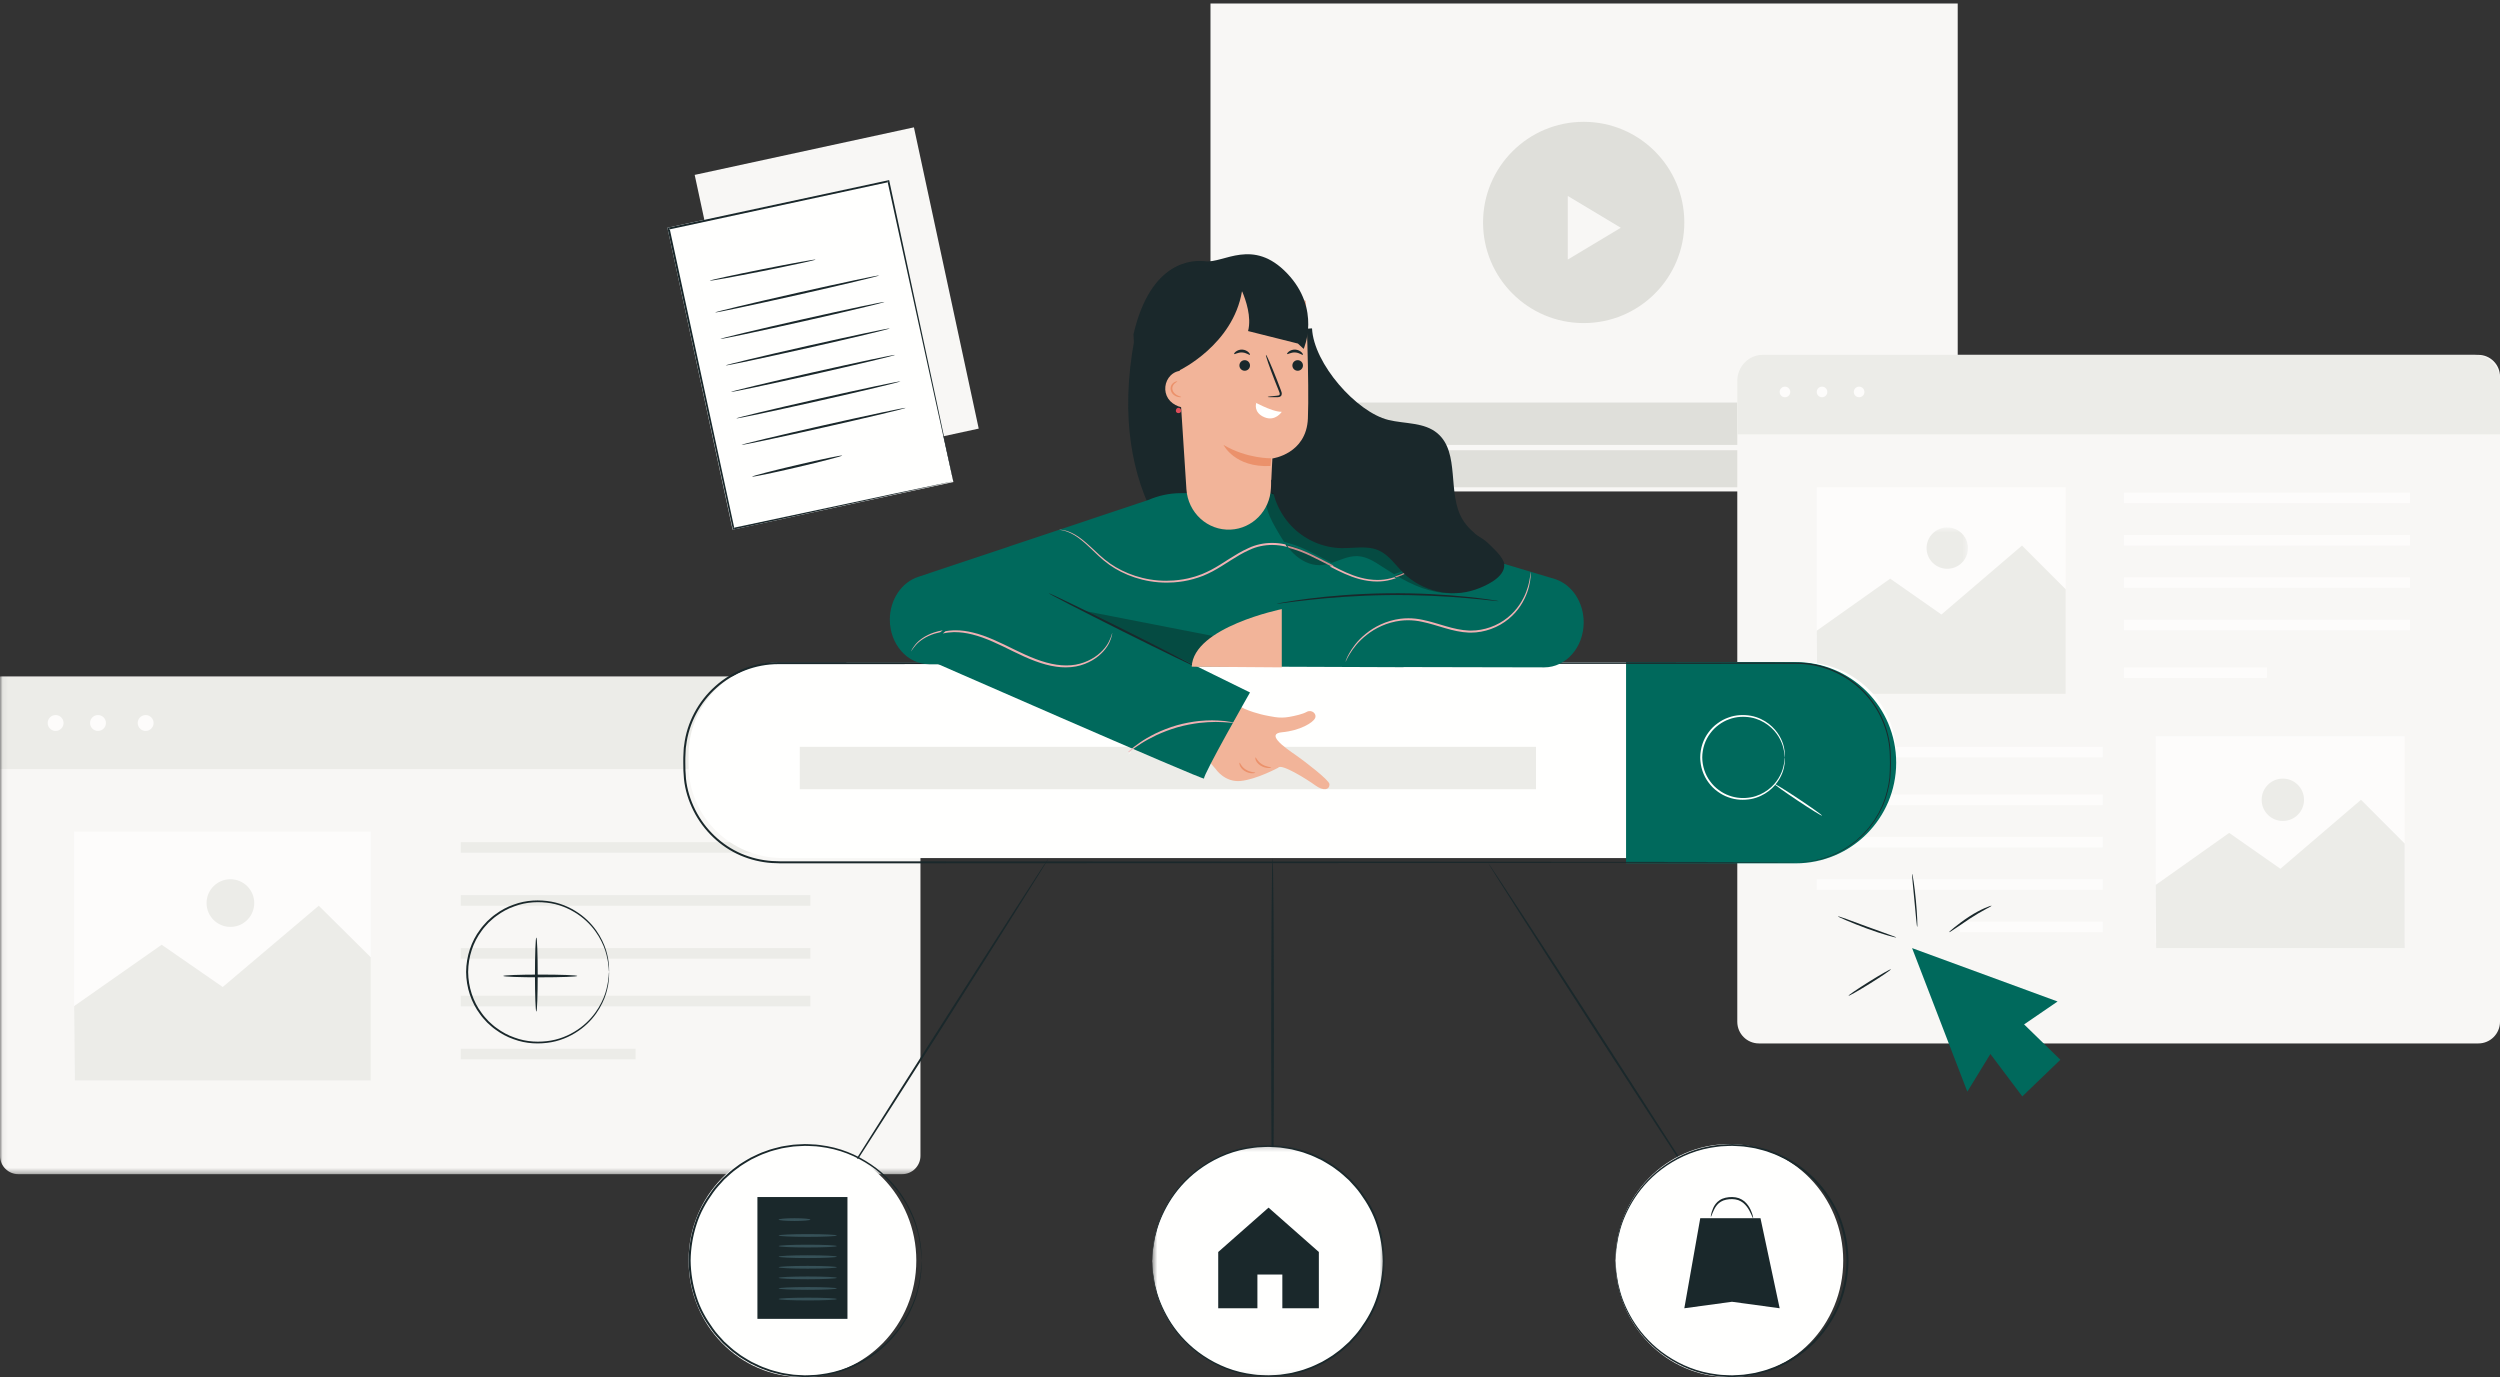 <svg width="472" height="260" viewBox="0 0 472 260" fill="none" xmlns="http://www.w3.org/2000/svg">
<rect x="0" y="0" width="472" height="260" fill="#333333" stroke="none"/>
<path fill-rule="evenodd" clip-rule="evenodd" d="M184.782 80.921L143.389 89.898L131.156 33.02L172.548 24.043L184.782 80.921Z" fill="#F8F7F5"/>
<path fill-rule="evenodd" clip-rule="evenodd" d="M228.54 92.785H369.616V0.661H228.54V92.785Z" fill="#F8F7F5"/>
<path fill-rule="evenodd" clip-rule="evenodd" d="M318 42C318 52.493 309.493 61 299 61C288.506 61 280 52.493 280 42C280 31.506 288.506 23 299 23C309.493 23 318 31.506 318 42Z" fill="#DFDFDA"/>
<path fill-rule="evenodd" clip-rule="evenodd" d="M306 43L296 49V37L306 43Z" fill="#F8F7F5"/>
<path fill-rule="evenodd" clip-rule="evenodd" d="M229 92H370V76H229V92Z" fill="#DFDFDA"/>
<path fill-rule="evenodd" clip-rule="evenodd" d="M242 84.5L239.999 85.75L238 87V82L242 84.5Z" fill="#F8F7F5"/>
<path fill-rule="evenodd" clip-rule="evenodd" d="M254 85H358V84H254V85Z" fill="#F8F7F5"/>
<path fill-rule="evenodd" clip-rule="evenodd" d="M256 84.5C256 85.328 255.328 86 254.5 86C253.672 86 253 85.328 253 84.5C253 83.672 253.672 83 254.5 83C255.328 83 256 83.672 256 84.5Z" fill="#F8F7F5"/>
<path fill-rule="evenodd" clip-rule="evenodd" d="M467.914 197H332.086C329.83 197 328 195.167 328 192.907V71.093C328 68.833 329.83 67 332.086 67H467.914C470.17 67 472 68.833 472 71.093V192.907C472 195.167 470.17 197 467.914 197Z" fill="#F8F7F5"/>
<path fill-rule="evenodd" clip-rule="evenodd" d="M472 82H328V71.94C328 69.212 330.137 67 332.772 67H467.228C469.863 67 472 69.212 472 71.94V82Z" fill="#ECECE8"/>
<path fill-rule="evenodd" clip-rule="evenodd" d="M338 74C338 74.552 337.552 75 337 75C336.448 75 336 74.552 336 74C336 73.448 336.448 73 337 73C337.552 73 338 73.448 338 74Z" fill="#FDFCFB"/>
<path fill-rule="evenodd" clip-rule="evenodd" d="M345 74C345 74.552 344.552 75 344 75C343.448 75 343 74.552 343 74C343 73.448 343.448 73 344 73C344.552 73 345 73.448 345 74Z" fill="#FDFCFB"/>
<path fill-rule="evenodd" clip-rule="evenodd" d="M352 74C352 74.552 351.553 75 351 75C350.447 75 350 74.552 350 74C350 73.448 350.447 73 351 73C351.553 73 352 73.448 352 74Z" fill="#FDFCFB"/>
<path fill-rule="evenodd" clip-rule="evenodd" d="M401 95H455V93H401V95Z" fill="#FDFCFB"/>
<path fill-rule="evenodd" clip-rule="evenodd" d="M401 103H455V101H401V103Z" fill="#FDFCFB"/>
<path fill-rule="evenodd" clip-rule="evenodd" d="M401 111H455V109H401V111Z" fill="#FDFCFB"/>
<path fill-rule="evenodd" clip-rule="evenodd" d="M401 119H455V117H401V119Z" fill="#FDFCFB"/>
<path fill-rule="evenodd" clip-rule="evenodd" d="M401 128H428V126H401V128Z" fill="#FDFCFB"/>
<path fill-rule="evenodd" clip-rule="evenodd" d="M343 143H397V141H343V143Z" fill="#FDFCFB"/>
<path fill-rule="evenodd" clip-rule="evenodd" d="M343 152H397V150H343V152Z" fill="#FDFCFB"/>
<path fill-rule="evenodd" clip-rule="evenodd" d="M343 160H397V158H343V160Z" fill="#FDFCFB"/>
<path fill-rule="evenodd" clip-rule="evenodd" d="M343 168H397V166H343V168Z" fill="#FDFCFB"/>
<path fill-rule="evenodd" clip-rule="evenodd" d="M370 176H397V174H370V176Z" fill="#FDFCFB"/>
<path fill-rule="evenodd" clip-rule="evenodd" d="M407 178H454V139H407V178Z" fill="#FDFCFB"/>
<path fill-rule="evenodd" clip-rule="evenodd" d="M407 167.077L420.866 157.252L430.54 164.022L445.756 151L454 159.259V179H407.08L407 167.077Z" fill="#ECECE8"/>
<path fill-rule="evenodd" clip-rule="evenodd" d="M435 151C435 153.209 433.209 155 431 155C428.791 155 427 153.209 427 151C427 148.791 428.791 147 431 147C433.209 147 435 148.791 435 151Z" fill="#ECECE8"/>
<path fill-rule="evenodd" clip-rule="evenodd" d="M343 131H390V92H343V131Z" fill="#FDFCFB"/>
<path fill-rule="evenodd" clip-rule="evenodd" d="M343 119.077L356.866 109.251L366.541 116.021L381.755 103L390 111.259V131H343.08L343 119.077Z" fill="#ECECE8"/>
<mask id="mask0" mask-type="alpha" maskUnits="userSpaceOnUse" x="0" y="99" width="372" height="123">
<path fill-rule="evenodd" clip-rule="evenodd" d="M0.045 99.582H371.556V221.686H0.045V99.582Z" fill="white"/>
</mask>
<g mask="url(#mask0)">
<path fill-rule="evenodd" clip-rule="evenodd" d="M371.556 103.484C371.556 105.638 369.805 107.385 367.647 107.385C365.487 107.385 363.736 105.638 363.736 103.484C363.736 101.329 365.487 99.582 367.647 99.582C369.805 99.582 371.556 101.329 371.556 103.484Z" fill="#ECECE8"/>
<path fill-rule="evenodd" clip-rule="evenodd" d="M170.308 221.686H3.474C1.555 221.686 0 220.134 0 218.219V127.751H173.782V218.219C173.782 220.134 172.227 221.686 170.308 221.686Z" fill="#F8F7F5"/>
<path fill-rule="evenodd" clip-rule="evenodd" d="M0.045 145.203H173.782V127.751H0.045V145.203Z" fill="#ECECE8"/>
</g>
<path fill-rule="evenodd" clip-rule="evenodd" d="M12 136.5C12 137.328 11.329 138 10.5 138C9.672 138 9 137.328 9 136.5C9 135.672 9.672 135 10.5 135C11.329 135 12 135.672 12 136.5Z" fill="#FDFCFB"/>
<path fill-rule="evenodd" clip-rule="evenodd" d="M20 136.5C20 137.328 19.328 138 18.5 138C17.671 138 17 137.328 17 136.5C17 135.672 17.671 135 18.5 135C19.328 135 20 135.672 20 136.5Z" fill="#FDFCFB"/>
<path fill-rule="evenodd" clip-rule="evenodd" d="M29 136.5C29 137.328 28.328 138 27.5 138C26.672 138 26 137.328 26 136.5C26 135.672 26.672 135 27.5 135C28.328 135 29 135.672 29 136.5Z" fill="#FDFCFB"/>
<path fill-rule="evenodd" clip-rule="evenodd" d="M87 161H153V159H87V161Z" fill="#ECECE8"/>
<path fill-rule="evenodd" clip-rule="evenodd" d="M87 171H153V169H87V171Z" fill="#ECECE8"/>
<path fill-rule="evenodd" clip-rule="evenodd" d="M87 181H153V179H87V181Z" fill="#ECECE8"/>
<path fill-rule="evenodd" clip-rule="evenodd" d="M87 190H153V188H87V190Z" fill="#ECECE8"/>
<path fill-rule="evenodd" clip-rule="evenodd" d="M87 200H120V198H87V200Z" fill="#ECECE8"/>
<path fill-rule="evenodd" clip-rule="evenodd" d="M14 204H70V157H14V204Z" fill="#FDFCFB"/>
<path fill-rule="evenodd" clip-rule="evenodd" d="M14 189.948L30.521 178.367L42.048 186.346L60.178 171L70 180.734V204H14.096L14 189.948Z" fill="#ECECE8"/>
<path fill-rule="evenodd" clip-rule="evenodd" d="M48 170.5C48 172.985 45.986 175 43.5 175C41.015 175 39 172.985 39 170.5C39 168.015 41.015 166 43.5 166C45.986 166 48 168.015 48 170.5Z" fill="#ECECE8"/>
<path fill-rule="evenodd" clip-rule="evenodd" d="M180 91.004L138.319 100L126 42.996L167.681 34L180 91.004Z" fill="#FFFFFE"/>
<path fill-rule="evenodd" clip-rule="evenodd" d="M180 90.869C180 90.869 179.972 90.773 179.93 90.593C179.886 90.402 179.826 90.138 179.746 89.794C179.587 89.08 179.356 88.046 179.056 86.704C178.459 83.996 177.59 80.059 176.49 75.077C174.311 65.11 171.22 50.975 167.561 34.246L167.772 34.382C155.275 37.08 141.163 40.127 126.278 43.341L126.273 43.342L126.422 43.111C130.991 64.277 135.221 83.874 138.653 99.777L138.464 99.656C151.028 96.984 161.389 94.781 168.622 93.242C172.24 92.481 175.073 91.885 177.016 91.475C177.978 91.277 178.716 91.124 179.229 91.018C179.731 90.915 180 90.869 180 90.869C180 90.869 179.759 90.932 179.269 91.044C178.765 91.157 178.039 91.319 177.094 91.532C175.162 91.957 172.347 92.578 168.752 93.37C161.504 94.952 151.121 97.219 138.532 99.966L138.376 100L138.342 99.845C134.891 83.945 130.636 64.354 126.041 43.193L126 43.003L126.191 42.962L126.195 42.961C141.083 39.759 155.198 36.725 167.697 34.037L167.871 34L167.907 34.173C171.505 50.962 174.545 65.149 176.689 75.151C177.745 80.126 178.579 84.057 179.153 86.759C179.432 88.091 179.647 89.117 179.795 89.824C179.864 90.162 179.917 90.421 179.954 90.609C179.989 90.784 180 90.869 180 90.869Z" fill="#1A282B"/>
<path fill-rule="evenodd" clip-rule="evenodd" d="M154 49.008C154.022 49.104 149.563 50.074 144.042 51.174C138.517 52.275 134.022 53.089 134 52.992C133.978 52.896 138.436 51.926 143.96 50.825C149.482 49.725 153.978 48.911 154 49.008Z" fill="#1A282B"/>
<path fill-rule="evenodd" clip-rule="evenodd" d="M166 52.006C166.023 52.116 159.101 53.769 150.542 55.698C141.98 57.628 135.023 59.103 135 58.994C134.978 58.884 141.898 57.231 150.46 55.302C159.019 53.372 165.978 51.897 166 52.006Z" fill="#1A282B"/>
<path fill-rule="evenodd" clip-rule="evenodd" d="M167 57.006C167.022 57.116 160.101 58.769 151.542 60.698C142.979 62.628 136.022 64.103 136 63.994C135.978 63.884 142.898 62.231 151.46 60.302C160.018 58.372 166.978 56.897 167 57.006Z" fill="#1A282B"/>
<path fill-rule="evenodd" clip-rule="evenodd" d="M168 62.006C168.022 62.116 161.1 63.769 152.542 65.698C143.979 67.628 137.022 69.103 137 68.994C136.978 68.884 143.897 67.231 152.46 65.301C161.018 63.372 167.977 61.897 168 62.006Z" fill="#1A282B"/>
<path fill-rule="evenodd" clip-rule="evenodd" d="M169 67.006C169.023 67.115 162.101 68.769 153.543 70.699C144.98 72.629 138.023 74.104 138 73.994C137.978 73.885 144.898 72.232 153.46 70.301C162.019 68.372 168.978 66.897 169 67.006Z" fill="#1A282B"/>
<path fill-rule="evenodd" clip-rule="evenodd" d="M170 72.006C170.023 72.115 163.101 73.769 154.542 75.698C145.98 77.629 139.023 79.104 139 78.994C138.978 78.885 145.898 77.232 154.46 75.301C163.019 73.372 169.978 71.896 170 72.006Z" fill="#1A282B"/>
<path fill-rule="evenodd" clip-rule="evenodd" d="M171 77.006C171.022 77.116 164.101 78.769 155.542 80.698C146.979 82.629 140.022 84.104 140 83.994C139.978 83.885 146.898 82.232 155.46 80.301C164.019 78.372 170.978 76.896 171 77.006Z" fill="#1A282B"/>
<path fill-rule="evenodd" clip-rule="evenodd" d="M159 86.011C159.023 86.128 155.236 87.112 150.542 88.21C145.847 89.309 142.023 90.105 142 89.989C141.977 89.873 145.763 88.888 150.459 87.79C155.152 86.692 158.976 85.895 159 86.011Z" fill="#1A282B"/>
<path fill-rule="evenodd" clip-rule="evenodd" d="M361 179L371.434 206.103L375.784 198.993L381.811 207L389 200.084L382.15 193.407L388.471 189.081L361 179Z" fill="#00695C"/>
<path fill-rule="evenodd" clip-rule="evenodd" d="M356.999 183.005C357.057 183.095 355.313 184.286 353.105 185.662C350.896 187.04 349.059 188.084 349.001 187.995C348.943 187.904 350.687 186.714 352.895 185.337C355.103 183.959 356.94 182.915 356.999 183.005Z" fill="#1A282B"/>
<path fill-rule="evenodd" clip-rule="evenodd" d="M358 176.992C357.983 177.037 357.339 176.886 356.317 176.588C355.295 176.29 353.895 175.837 352.379 175.276C350.86 174.716 349.507 174.164 348.537 173.749C347.566 173.332 346.978 173.05 347.001 173.006C347.021 172.961 347.648 173.163 348.644 173.521C349.772 173.937 351.079 174.419 352.523 174.951C353.968 175.474 355.278 175.947 356.408 176.355C357.404 176.712 358.018 176.945 358 176.992Z" fill="#1A282B"/>
<path fill-rule="evenodd" clip-rule="evenodd" d="M361.015 165C361.054 164.991 361.163 165.539 361.297 166.436C361.431 167.333 361.586 168.579 361.719 169.963C361.851 171.346 361.934 172.604 361.972 173.516C362.011 174.429 362.008 174.996 361.969 175C361.889 175.007 361.702 172.766 361.437 170.008C361.176 167.251 360.936 165.019 361.015 165Z" fill="#1A282B"/>
<path fill-rule="evenodd" clip-rule="evenodd" d="M375.999 171.008C376.043 171.118 374.119 171.974 371.953 173.408C369.785 174.839 368.072 176.095 368.002 175.994C367.972 175.951 368.366 175.591 369.034 175.05C369.705 174.513 370.649 173.789 371.75 173.073C373.948 171.619 375.969 170.914 375.999 171.008Z" fill="#1A282B"/>
<path fill-rule="evenodd" clip-rule="evenodd" d="M114.991 183.501C114.922 183.506 115.015 182.31 114.499 180.258C114.258 179.232 113.77 178.02 113.005 176.737C112.233 175.46 111.124 174.126 109.617 172.996C108.114 171.877 106.22 170.925 104.035 170.542C101.866 170.174 99.418 170.244 97.088 171.127C95.915 171.534 94.784 172.148 93.745 172.923C93.208 173.291 92.739 173.751 92.247 174.193C91.803 174.684 91.336 175.164 90.953 175.72C89.327 177.874 88.411 180.644 88.385 183.498C88.411 186.353 89.327 189.124 90.952 191.279C91.336 191.836 91.802 192.316 92.246 192.806C92.738 193.249 93.207 193.709 93.744 194.077C94.784 194.852 95.915 195.466 97.088 195.872C99.418 196.757 101.866 196.826 104.036 196.457C106.221 196.075 108.114 195.124 109.617 194.003C111.124 192.873 112.234 191.54 113.005 190.262C113.77 188.979 114.258 187.767 114.499 186.741C115.015 184.691 114.922 183.493 114.991 183.501C114.998 183.501 115.001 183.573 115 183.717C114.996 183.882 114.992 184.091 114.987 184.353C114.986 184.634 114.97 184.98 114.899 185.385C114.845 185.791 114.792 186.264 114.645 186.778C114.423 187.821 113.95 189.057 113.19 190.372C112.424 191.68 111.31 193.051 109.782 194.219C108.26 195.375 106.329 196.364 104.095 196.77C101.875 197.162 99.365 197.103 96.967 196.204C95.761 195.791 94.597 195.164 93.526 194.371C92.973 193.993 92.489 193.523 91.983 193.068C91.524 192.566 91.044 192.073 90.649 191.502C88.973 189.288 88.025 186.435 88 183.498C88.027 180.563 88.974 177.71 90.65 175.498C91.045 174.926 91.525 174.433 91.983 173.931C92.489 173.476 92.974 173.005 93.526 172.629C94.597 171.835 95.761 171.209 96.967 170.795C99.365 169.898 101.874 169.838 104.094 170.23C106.328 170.636 108.258 171.624 109.781 172.78C111.309 173.948 112.423 175.319 113.19 176.628C113.95 177.942 114.422 179.179 114.645 180.223C114.792 180.736 114.844 181.208 114.899 181.614C114.97 182.02 114.986 182.366 114.987 182.647C114.992 182.909 114.996 183.119 115 183.283C115.001 183.427 114.998 183.501 114.991 183.501Z" fill="#1A282B"/>
<path fill-rule="evenodd" clip-rule="evenodd" d="M101.26 191C101.116 191 101 187.866 101 184C101 180.133 101.116 177 101.26 177C101.404 177 101.521 180.133 101.521 184C101.521 187.866 101.404 191 101.26 191Z" fill="#1A282B"/>
<path fill-rule="evenodd" clip-rule="evenodd" d="M109 184.261C109 184.404 105.866 184.52 102 184.52C98.133 184.52 95 184.404 95 184.261C95 184.116 98.133 184 102 184C105.866 184 109 184.116 109 184.261Z" fill="#1A282B"/>
<path fill-rule="evenodd" clip-rule="evenodd" d="M322.999 228C322.908 228.058 313.432 213.553 301.836 195.607C290.236 177.654 280.909 163.058 281.001 163C281.092 162.943 290.567 177.444 302.167 195.397C313.762 213.344 323.091 227.942 322.999 228Z" fill="#1A282B"/>
<path fill-rule="evenodd" clip-rule="evenodd" d="M305 238C305 250.15 314.626 260 326.5 260C338.374 260 348 250.15 348 238C348 225.849 338.374 216 326.5 216C314.626 216 305 225.849 305 238Z" fill="#FFFFFE"/>
<path fill-rule="evenodd" clip-rule="evenodd" d="M305.004 238C305.004 238 304.997 237.88 305.002 237.646C305.01 237.395 305.021 237.049 305.036 236.606C305.045 236.375 305.054 236.12 305.065 235.839C305.089 235.558 305.143 235.253 305.188 234.92C305.282 234.258 305.372 233.488 305.615 232.649C305.984 230.948 306.762 228.932 308.006 226.792C309.26 224.661 311.08 222.43 313.57 220.531C316.052 218.651 319.196 217.046 322.833 216.389C323.744 216.257 324.666 216.067 325.621 216.06C326.097 216.041 326.577 215.995 327.059 216.001C327.543 216.024 328.03 216.048 328.52 216.071C329.013 216.077 329.502 216.146 329.995 216.228C330.486 216.308 330.986 216.365 331.48 216.466C332.455 216.727 333.465 216.923 334.426 217.32C335.417 217.635 336.35 218.121 337.308 218.577C337.775 218.829 338.223 219.122 338.685 219.394C339.155 219.655 339.587 219.98 340.019 220.308C340.918 220.921 341.705 221.688 342.527 222.428C343.272 223.246 344.053 224.048 344.695 224.978C346.013 226.797 347.161 228.821 347.858 231.046C348.58 233.257 348.968 235.607 349 237.997C348.968 240.387 348.582 242.738 347.859 244.95C347.163 247.176 346.013 249.2 344.696 251.02C344.054 251.95 343.273 252.752 342.528 253.571C341.706 254.311 340.919 255.078 340.019 255.692C339.587 256.02 339.156 256.344 338.686 256.606C338.224 256.878 337.775 257.171 337.309 257.423C336.351 257.879 335.417 258.365 334.426 258.679C333.465 259.077 332.454 259.273 331.479 259.535C330.985 259.635 330.485 259.692 329.994 259.772C329.501 259.854 329.012 259.924 328.52 259.928C328.029 259.953 327.542 259.976 327.058 259.999C326.576 260.005 326.096 259.958 325.62 259.941C324.665 259.932 323.743 259.742 322.831 259.611C319.194 258.954 316.051 257.348 313.568 255.468C311.079 253.569 309.259 251.338 308.005 249.207C306.762 247.066 305.984 245.051 305.615 243.349C305.372 242.512 305.282 241.742 305.188 241.078C305.143 240.747 305.089 240.442 305.065 240.161C305.054 239.88 305.045 239.625 305.036 239.394C305.021 238.95 305.01 238.605 305.002 238.354C304.997 238.12 305.004 238 305.004 238C305.004 238 305.024 238.12 305.042 238.354C305.06 238.604 305.083 238.947 305.114 239.389C305.129 239.618 305.144 239.872 305.162 240.152C305.193 240.431 305.254 240.733 305.303 241.063C305.409 241.721 305.51 242.483 305.763 243.313C306.151 244.998 306.944 246.987 308.193 249.095C309.452 251.194 311.267 253.387 313.737 255.248C316.198 257.091 319.306 258.659 322.892 259.292C323.79 259.419 324.699 259.603 325.64 259.608C326.109 259.623 326.581 259.669 327.056 259.662C327.532 259.637 328.012 259.612 328.495 259.586C328.98 259.581 329.461 259.51 329.945 259.428C330.429 259.348 330.92 259.291 331.406 259.19C332.366 258.93 333.359 258.736 334.303 258.341C335.277 258.031 336.194 257.55 337.135 257.099C337.594 256.851 338.034 256.562 338.488 256.293C338.95 256.036 339.373 255.716 339.797 255.393C340.68 254.788 341.452 254.031 342.261 253.304C342.99 252.497 343.758 251.709 344.388 250.793C345.68 249.003 346.808 247.015 347.491 244.827C348.198 242.655 348.578 240.346 348.609 237.997C348.578 235.648 348.196 233.341 347.489 231.168C346.807 228.982 345.678 226.994 344.386 225.205C343.757 224.29 342.989 223.501 342.259 222.695C341.451 221.967 340.679 221.211 339.796 220.607C339.373 220.284 338.95 219.964 338.487 219.707C338.033 219.437 337.593 219.149 337.135 218.901C336.194 218.45 335.277 217.969 334.303 217.658C333.359 217.264 332.366 217.07 331.407 216.81C330.921 216.709 330.43 216.652 329.946 216.572C329.462 216.49 328.98 216.42 328.495 216.413C328.013 216.389 327.533 216.363 327.057 216.339C326.582 216.331 326.109 216.377 325.641 216.392C324.7 216.397 323.792 216.581 322.892 216.708C319.306 217.341 316.2 218.907 313.738 220.75C311.268 222.611 309.453 224.804 308.193 226.904C306.945 229.013 306.151 231.002 305.763 232.687C305.51 233.515 305.409 234.279 305.303 234.937C305.254 235.265 305.193 235.569 305.162 235.848C305.144 236.127 305.129 236.382 305.114 236.61C305.083 237.052 305.06 237.396 305.042 237.646C305.024 237.88 305.004 238 305.004 238Z" fill="#1A282B"/>
<path fill-rule="evenodd" clip-rule="evenodd" d="M321.008 230L318 247L327 245.775L336 247L332.38 230H321.008Z" fill="#1A282B"/>
<path fill-rule="evenodd" clip-rule="evenodd" d="M330.991 229.999C330.923 230.021 330.734 229.39 330.234 228.48C329.982 228.03 329.622 227.518 329.099 227.09C328.83 226.885 328.522 226.707 328.177 226.579C327.825 226.466 327.444 226.399 327.045 226.393C326.236 226.386 325.463 226.531 324.891 226.886C324.315 227.236 323.952 227.746 323.711 228.197C323.238 229.115 323.08 229.758 323.01 229.737C322.973 229.729 323.023 229.073 323.448 228.078C323.666 227.591 324.035 227.004 324.682 226.586C325.326 226.16 326.188 225.993 327.05 226C327.491 226.008 327.922 226.085 328.319 226.22C328.709 226.371 329.055 226.579 329.346 226.816C329.914 227.309 330.266 227.872 330.494 228.357C330.946 229.336 331.031 229.99 330.991 229.999Z" fill="#1A282B"/>
<path fill-rule="evenodd" clip-rule="evenodd" d="M240.26 229C240.116 229 240 214.001 240 195.501C240 176.997 240.116 162 240.26 162C240.404 162 240.521 176.997 240.521 195.501C240.521 214.001 240.404 229 240.26 229Z" fill="#1A282B"/>
<mask id="mask1" mask-type="alpha" maskUnits="userSpaceOnUse" x="217" y="216" width="45" height="44">
<path fill-rule="evenodd" clip-rule="evenodd" d="M217.525 216.201H261.447V259.955H217.525V216.201Z" fill="white"/>
</mask>
<g mask="url(#mask1)">
<path fill-rule="evenodd" clip-rule="evenodd" d="M217.529 238.101C217.529 250.107 227.317 259.839 239.39 259.839C251.465 259.839 261.252 250.107 261.252 238.101C261.252 226.095 251.465 216.362 239.39 216.362C227.317 216.362 217.529 226.095 217.529 238.101Z" fill="#FFFFFE"/>
<path fill-rule="evenodd" clip-rule="evenodd" d="M217.529 238.1C217.529 238.1 217.522 237.981 217.527 237.748C217.535 237.498 217.546 237.155 217.56 236.713C217.569 236.483 217.579 236.228 217.59 235.948C217.614 235.668 217.668 235.365 217.713 235.035C217.806 234.375 217.896 233.609 218.139 232.774C218.507 231.081 219.284 229.074 220.525 226.944C221.777 224.823 223.594 222.602 226.08 220.712C228.558 218.84 231.696 217.242 235.326 216.589C236.236 216.458 237.156 216.269 238.11 216.26C238.585 216.243 239.064 216.195 239.546 216.202C240.028 216.225 240.514 216.248 241.004 216.273C241.495 216.278 241.984 216.346 242.475 216.429C242.966 216.508 243.465 216.564 243.958 216.664C244.932 216.925 245.94 217.12 246.899 217.516C247.888 217.829 248.82 218.312 249.777 218.766C250.242 219.016 250.689 219.308 251.151 219.579C251.621 219.84 252.051 220.163 252.482 220.489C253.38 221.099 254.165 221.863 254.986 222.6C255.729 223.414 256.509 224.213 257.15 225.138C258.465 226.949 259.612 228.963 260.308 231.177C261.028 233.379 261.416 235.718 261.447 238.097C261.417 240.477 261.03 242.817 260.31 245.019C259.614 247.234 258.467 249.249 257.151 251.06C256.51 251.986 255.731 252.785 254.988 253.6C254.166 254.337 253.38 255.1 252.483 255.711C252.051 256.037 251.622 256.361 251.151 256.621C250.69 256.891 250.243 257.183 249.777 257.434C248.82 257.888 247.888 258.372 246.899 258.686C245.94 259.081 244.932 259.276 243.957 259.536C243.465 259.637 242.965 259.692 242.475 259.773C241.983 259.854 241.494 259.923 241.003 259.929C240.513 259.952 240.027 259.976 239.544 259.999C239.063 260.005 238.584 259.959 238.109 259.94C237.156 259.932 236.235 259.743 235.325 259.611C231.695 258.957 228.556 257.36 226.079 255.488C223.593 253.597 221.776 251.377 220.524 249.256C219.284 247.125 218.507 245.119 218.139 243.426C217.896 242.591 217.806 241.825 217.713 241.165C217.668 240.834 217.614 240.532 217.59 240.252C217.579 239.972 217.569 239.717 217.56 239.488C217.546 239.047 217.535 238.703 217.527 238.452C217.522 238.219 217.529 238.1 217.529 238.1C217.529 238.1 217.548 238.219 217.567 238.452C217.584 238.701 217.608 239.043 217.638 239.483C217.653 239.711 217.669 239.964 217.686 240.242C217.717 240.52 217.777 240.822 217.827 241.149C217.933 241.804 218.034 242.564 218.286 243.389C218.674 245.065 219.466 247.045 220.712 249.144C221.969 251.235 223.781 253.417 226.246 255.269C228.704 257.104 231.805 258.664 235.385 259.294C236.282 259.42 237.189 259.604 238.128 259.609C238.596 259.625 239.068 259.67 239.542 259.662C240.018 259.637 240.496 259.613 240.978 259.588C241.462 259.581 241.944 259.512 242.426 259.43C242.909 259.35 243.4 259.293 243.885 259.194C244.842 258.934 245.834 258.741 246.777 258.349C247.749 258.039 248.664 257.56 249.603 257.112C250.062 256.865 250.5 256.577 250.953 256.31C251.415 256.053 251.838 255.735 252.261 255.413C253.143 254.811 253.914 254.059 254.72 253.334C255.449 252.532 256.215 251.746 256.844 250.835C258.133 249.053 259.259 247.073 259.941 244.897C260.646 242.733 261.026 240.435 261.057 238.097C261.026 235.759 260.646 233.462 259.939 231.3C259.258 229.124 258.132 227.144 256.842 225.364C256.214 224.453 255.447 223.668 254.719 222.866C253.912 222.141 253.141 221.389 252.26 220.787C251.837 220.465 251.414 220.146 250.953 219.89C250.5 219.623 250.061 219.336 249.603 219.089C248.664 218.64 247.749 218.162 246.777 217.852C245.834 217.459 244.842 217.267 243.885 217.007C243.4 216.907 242.91 216.851 242.427 216.771C241.944 216.689 241.463 216.619 240.978 216.613C240.497 216.588 240.018 216.563 239.544 216.538C239.069 216.531 238.597 216.576 238.13 216.591C237.19 216.596 236.283 216.78 235.386 216.906C231.807 217.535 228.705 219.096 226.248 220.931C223.782 222.782 221.97 224.965 220.713 227.056C219.466 229.153 218.674 231.134 218.287 232.811C218.034 233.637 217.933 234.396 217.827 235.051C217.778 235.379 217.717 235.68 217.686 235.958C217.669 236.236 217.653 236.489 217.638 236.718C217.608 237.158 217.584 237.5 217.567 237.749C217.548 237.981 217.529 238.1 217.529 238.1Z" fill="#1A282B"/>
</g>
<path fill-rule="evenodd" clip-rule="evenodd" d="M239.5 228L230 236.377V247H237.398V240.635H242.106V247H249V236.377L239.5 228Z" fill="#1A282B"/>
<path fill-rule="evenodd" clip-rule="evenodd" d="M156.001 228C155.911 227.942 165.24 213.119 176.836 194.897C188.436 176.667 197.909 161.941 197.999 162C198.089 162.058 188.762 176.878 177.162 195.106C165.567 213.329 156.091 228.058 156.001 228Z" fill="#1A282B"/>
<path fill-rule="evenodd" clip-rule="evenodd" d="M173 237.999C173 250.15 163.374 260 151.5 260C139.626 260 130 250.15 130 237.999C130 225.849 139.626 216 151.5 216C163.374 216 173 225.849 173 237.999Z" fill="#FFFFFE"/>
<path fill-rule="evenodd" clip-rule="evenodd" d="M173.996 238C173.996 238 173.976 237.88 173.958 237.646C173.941 237.396 173.917 237.052 173.886 236.611C173.872 236.382 173.856 236.127 173.838 235.848C173.808 235.569 173.747 235.266 173.697 234.937C173.592 234.279 173.491 233.516 173.237 232.686C172.849 231.002 172.056 229.013 170.806 226.904C169.547 224.804 167.732 222.611 165.262 220.751C162.8 218.908 159.693 217.341 156.107 216.708C155.209 216.581 154.3 216.397 153.359 216.392C152.89 216.377 152.418 216.331 151.943 216.339C151.466 216.363 150.988 216.388 150.505 216.414C150.02 216.42 149.538 216.49 149.054 216.573C148.571 216.652 148.079 216.709 147.593 216.81C146.634 217.07 145.641 217.264 144.697 217.658C143.722 217.97 142.806 218.45 141.865 218.901C141.407 219.149 140.967 219.438 140.513 219.706C140.051 219.964 139.628 220.284 139.203 220.607C138.32 221.211 137.549 221.968 136.74 222.695C136.011 223.502 135.243 224.29 134.613 225.205C133.322 226.994 132.194 228.982 131.511 231.168C130.803 233.341 130.422 235.648 130.391 237.997C130.422 240.346 130.802 242.655 131.509 244.828C132.192 247.015 133.32 249.004 134.612 250.793C135.241 251.709 136.009 252.498 136.739 253.304C137.548 254.032 138.32 254.788 139.202 255.393C139.627 255.716 140.05 256.036 140.513 256.293C140.966 256.562 141.406 256.851 141.864 257.099C142.806 257.55 143.722 258.031 144.697 258.341C145.641 258.736 146.635 258.93 147.593 259.19C148.079 259.291 148.571 259.348 149.055 259.429C149.538 259.51 150.021 259.581 150.505 259.587C150.989 259.612 151.468 259.637 151.943 259.662C152.419 259.669 152.892 259.623 153.36 259.608C154.302 259.603 155.21 259.419 156.109 259.292C159.695 258.659 162.802 257.092 165.264 255.249C167.734 253.387 169.548 251.194 170.807 249.096C172.056 246.987 172.849 244.998 173.237 243.313C173.491 242.483 173.592 241.721 173.697 241.063C173.747 240.734 173.808 240.431 173.838 240.152C173.856 239.872 173.872 239.618 173.886 239.39C173.917 238.948 173.941 238.604 173.958 238.354C173.976 238.12 173.996 238 173.996 238C173.996 238 174.003 238.12 173.998 238.354C173.99 238.605 173.979 238.951 173.965 239.394C173.956 239.625 173.946 239.88 173.936 240.161C173.911 240.442 173.857 240.747 173.813 241.078C173.719 241.742 173.628 242.512 173.385 243.35C173.017 245.051 172.239 247.067 170.995 249.207C169.742 251.338 167.922 253.569 165.431 255.468C162.949 257.348 159.806 258.954 156.168 259.611C155.257 259.742 154.335 259.933 153.379 259.941C152.904 259.959 152.424 260.005 151.941 259.999C151.458 259.976 150.971 259.953 150.481 259.929C149.988 259.924 149.499 259.854 149.007 259.772C148.515 259.692 148.015 259.635 147.52 259.535C146.545 259.273 145.535 259.077 144.574 258.68C143.583 258.365 142.649 257.879 141.692 257.423C141.224 257.171 140.776 256.878 140.314 256.606C139.843 256.344 139.412 256.02 138.98 255.692C138.081 255.078 137.294 254.312 136.471 253.571C135.726 252.753 134.945 251.949 134.303 251.02C132.986 249.2 131.836 247.176 131.14 244.95C130.418 242.738 130.031 240.388 130 237.997C130.031 235.607 130.419 233.257 131.141 231.046C131.839 228.821 132.987 226.797 134.305 224.978C134.947 224.048 135.727 223.247 136.472 222.428C137.295 221.688 138.082 220.921 138.981 220.308C139.413 219.98 139.844 219.655 140.315 219.394C140.777 219.122 141.225 218.829 141.692 218.577C142.65 218.121 143.583 217.635 144.574 217.321C145.535 216.923 146.545 216.727 147.52 216.466C148.015 216.365 148.514 216.308 149.006 216.228C149.498 216.146 149.987 216.077 150.48 216.072C150.97 216.047 151.457 216.024 151.94 216.001C152.424 215.995 152.903 216.042 153.379 216.06C154.333 216.068 155.255 216.257 156.167 216.389C159.805 217.046 162.948 218.651 165.43 220.532C167.921 222.43 169.74 224.661 170.994 226.792C172.238 228.933 173.017 230.948 173.385 232.649C173.628 233.488 173.719 234.258 173.813 234.921C173.857 235.253 173.911 235.557 173.936 235.839C173.946 236.12 173.956 236.375 173.965 236.606C173.979 237.05 173.99 237.395 173.998 237.646C174.003 237.88 173.996 238 173.996 238Z" fill="#1A282B"/>
<path fill-rule="evenodd" clip-rule="evenodd" d="M143 249H160V226H143V249Z" fill="#1A282B"/>
<path fill-rule="evenodd" clip-rule="evenodd" d="M153 230.26C153 230.404 151.657 230.521 150 230.521C148.343 230.521 147 230.404 147 230.26C147 230.116 148.343 230 150 230C151.657 230 153 230.116 153 230.26Z" fill="#365158"/>
<path fill-rule="evenodd" clip-rule="evenodd" d="M158 233.26C158 233.404 155.537 233.52 152.5 233.52C149.462 233.52 147 233.404 147 233.26C147 233.116 149.462 233 152.5 233C155.537 233 158 233.116 158 233.26Z" fill="#365158"/>
<path fill-rule="evenodd" clip-rule="evenodd" d="M158 235.26C158 235.405 155.537 235.521 152.5 235.521C149.462 235.521 147 235.405 147 235.26C147 235.117 149.462 235 152.5 235C155.537 235 158 235.117 158 235.26Z" fill="#365158"/>
<path fill-rule="evenodd" clip-rule="evenodd" d="M158 237.261C158 237.404 155.537 237.521 152.5 237.521C149.462 237.521 147 237.404 147 237.261C147 237.116 149.462 237 152.5 237C155.537 237 158 237.116 158 237.261Z" fill="#365158"/>
<path fill-rule="evenodd" clip-rule="evenodd" d="M158 239.261C158 239.404 155.537 239.52 152.5 239.52C149.462 239.52 147 239.404 147 239.261C147 239.117 149.462 239 152.5 239C155.537 239 158 239.117 158 239.261Z" fill="#365158"/>
<path fill-rule="evenodd" clip-rule="evenodd" d="M158 241.26C158 241.404 155.537 241.521 152.5 241.521C149.462 241.521 147 241.404 147 241.26C147 241.117 149.462 241 152.5 241C155.537 241 158 241.117 158 241.26Z" fill="#365158"/>
<path fill-rule="evenodd" clip-rule="evenodd" d="M158 243.26C158 243.404 155.537 243.521 152.5 243.521C149.462 243.521 147 243.404 147 243.26C147 243.117 149.462 243 152.5 243C155.537 243 158 243.117 158 243.26Z" fill="#365158"/>
<path fill-rule="evenodd" clip-rule="evenodd" d="M158 245.26C158 245.404 155.537 245.521 152.5 245.521C149.462 245.521 147 245.404 147 245.26C147 245.116 149.462 245 152.5 245C155.537 245 158 245.116 158 245.26Z" fill="#365158"/>
<path fill-rule="evenodd" clip-rule="evenodd" d="M340.253 162H147.746C137.945 162 130 154.147 130 144.461V142.538C130 132.853 137.945 125 147.746 125H340.253C350.054 125 358 132.853 358 142.538V144.461C358 154.147 350.054 162 340.253 162Z" fill="#FFFFFE"/>
<path fill-rule="evenodd" clip-rule="evenodd" d="M307 125V163H339.015C349.501 163 358 154.494 358 144C358 133.506 349.501 125 339.015 125H307Z" fill="#00695C"/>
<path fill-rule="evenodd" clip-rule="evenodd" d="M336.983 143C336.932 143.004 336.976 142.3 336.664 141.103C336.356 139.928 335.561 138.203 333.782 136.873C332.901 136.223 331.793 135.671 330.515 135.451C329.248 135.239 327.817 135.282 326.458 135.798C325.774 136.036 325.115 136.393 324.509 136.845C323.896 137.289 323.34 137.838 322.882 138.474C321.933 139.728 321.4 141.338 321.384 142.999C321.4 144.66 321.933 146.27 322.881 147.525C323.34 148.162 323.896 148.711 324.509 149.154C325.114 149.606 325.774 149.964 326.458 150.202C327.818 150.719 329.248 150.761 330.516 150.549C331.793 150.329 332.902 149.777 333.783 149.127C335.562 147.796 336.356 146.071 336.664 144.897C336.976 143.699 336.932 142.996 336.983 143C336.983 143 337.081 143.701 336.809 144.934C336.54 146.14 335.767 147.936 333.947 149.342C333.046 150.03 331.901 150.617 330.575 150.861C329.256 151.096 327.764 151.063 326.337 150.533C325.62 150.289 324.927 149.918 324.29 149.448C323.646 148.986 323.06 148.413 322.577 147.747C321.58 146.435 321.014 144.741 321 142.999C321.015 141.257 321.58 139.564 322.577 138.253C323.061 137.586 323.646 137.013 324.29 136.552C324.927 136.082 325.621 135.712 326.337 135.468C327.764 134.937 329.256 134.904 330.575 135.14C331.901 135.382 333.046 135.97 333.947 136.658C335.767 138.065 336.54 139.859 336.809 141.066C337.081 142.3 336.983 143 336.983 143Z" fill="#FFFFFE"/>
<path fill-rule="evenodd" clip-rule="evenodd" d="M343.999 153.996C343.936 154.078 341.871 152.802 339.387 151.148C336.902 149.492 334.939 148.085 335.001 148.004C335.064 147.922 337.129 149.198 339.614 150.853C342.098 152.508 344.061 153.915 343.999 153.996Z" fill="#FFFFFE"/>
<path fill-rule="evenodd" clip-rule="evenodd" d="M151 149H290V141H151V149Z" fill="#ECECE8"/>
<path fill-rule="evenodd" clip-rule="evenodd" d="M339.182 162.809C339.182 162.809 339.619 162.773 340.469 162.723C340.897 162.72 341.419 162.626 342.042 162.526C342.671 162.457 343.375 162.247 344.179 162.037C345.758 161.542 347.684 160.738 349.636 159.282C349.878 159.098 350.125 158.911 350.377 158.722C350.615 158.515 350.848 158.292 351.09 158.073C351.591 157.648 352.037 157.138 352.503 156.615C352.986 156.106 353.37 155.486 353.826 154.898C354.019 154.578 354.213 154.253 354.411 153.924L354.709 153.426L354.962 152.894C355.701 151.493 356.187 149.875 356.524 148.157C356.589 147.723 356.655 147.283 356.722 146.839C356.745 146.389 356.768 145.935 356.792 145.475C356.832 144.557 356.823 143.602 356.794 142.642C356.739 138.802 355.301 134.604 352.319 131.247C349.375 127.893 344.808 125.48 339.727 125.347C336.455 125.314 333.057 125.321 329.545 125.328C327.599 125.332 325.618 125.336 323.604 125.333C278.381 125.348 215.92 125.368 146.931 125.39C142.656 125.395 138.449 127.016 135.305 129.841C132.147 132.64 130.035 136.592 129.55 140.751C129.447 141.264 129.46 141.79 129.424 142.31C129.388 142.829 129.381 143.354 129.387 143.882C129.375 144.939 129.419 145.974 129.512 147.006C129.721 149.073 130.358 151.074 131.274 152.91C133.12 156.58 136.24 159.553 139.939 161.157C141.789 161.955 143.764 162.423 145.75 162.559C146.741 162.63 147.749 162.622 148.752 162.619C149.756 162.619 150.755 162.619 151.754 162.62C155.746 162.621 159.7 162.622 163.613 162.622C171.438 162.625 179.098 162.626 186.572 162.628C216.468 162.645 243.39 162.658 266 162.67C288.605 162.697 306.9 162.718 319.548 162.733C325.866 162.749 330.772 162.761 334.106 162.769C335.767 162.778 337.033 162.784 337.892 162.789C338.745 162.795 339.182 162.809 339.182 162.809C339.182 162.809 338.745 162.822 337.892 162.828C337.033 162.833 335.767 162.84 334.106 162.848C330.772 162.856 325.866 162.869 319.548 162.885C306.9 162.9 288.605 162.921 266 162.946C243.39 162.959 216.468 162.972 186.572 162.988C179.098 162.99 171.438 162.993 163.613 162.996C159.7 162.996 155.746 162.997 151.754 162.998C150.755 162.998 149.756 162.998 148.752 162.998C147.75 163.001 146.747 163.011 145.726 162.939C143.696 162.801 141.678 162.323 139.788 161.507C136.007 159.87 132.82 156.834 130.932 153.084C129.995 151.208 129.344 149.162 129.13 147.05C129.033 145.997 128.989 144.928 129.002 143.882C128.996 143.357 129.002 142.829 129.039 142.295C129.075 141.763 129.062 141.227 129.167 140.701C129.663 136.451 131.821 132.41 135.048 129.549C138.26 126.662 142.563 125.004 146.931 125C215.92 125.022 278.381 125.043 323.604 125.057C325.601 125.063 327.564 125.062 329.492 125.061C333.022 125.061 336.437 125.059 339.734 125.099C344.886 125.244 349.509 127.7 352.479 131.102C355.491 134.507 356.934 138.758 356.978 142.638C357.005 143.608 357.012 144.55 356.97 145.481C356.944 145.944 356.918 146.403 356.894 146.856C356.824 147.305 356.757 147.749 356.689 148.187C356.344 149.92 355.848 151.552 355.097 152.962C355.011 153.142 354.925 153.32 354.84 153.497L354.538 153.999C354.337 154.33 354.139 154.657 353.944 154.977C353.481 155.569 353.093 156.193 352.603 156.703C352.132 157.228 351.68 157.74 351.174 158.165C350.929 158.385 350.694 158.608 350.453 158.815C350.199 159.005 349.949 159.191 349.704 159.375C347.732 160.831 345.791 161.628 344.2 162.113C343.391 162.317 342.684 162.522 342.052 162.584C341.425 162.679 340.901 162.766 340.472 162.763C339.619 162.8 339.182 162.809 339.182 162.809Z" fill="#1A282B"/>
<path fill-rule="evenodd" clip-rule="evenodd" d="M241.279 139.866C240.602 139.064 240.533 138.387 242.057 138.248C245.419 137.942 247.893 136.453 248.284 135.592C248.675 134.731 247.61 133.888 246.698 134.407C245.962 134.825 244.52 135.148 243.426 135.346C242.524 135.51 241.602 135.528 240.699 135.383C239.917 135.259 239.229 135.126 238.613 134.993C238.613 134.993 235.057 134.215 233.521 133L226 141.153L229.528 145.196C229.528 145.196 231.212 147.751 234.239 147.448C237.265 147.145 241.336 144.941 241.336 144.941C241.885 144.085 246.758 147.133 248.328 148.275C249.878 149.405 251.057 149.13 250.998 148.032C250.958 147.282 246.236 143.668 244.659 142.574C243.796 141.976 242.095 140.831 241.279 139.866Z" fill="#F2B499"/>
<path fill-rule="evenodd" clip-rule="evenodd" d="M237 145.887C237.008 145.926 236.781 146.008 236.388 145.999C235.998 145.993 235.454 145.863 234.972 145.557C234.491 145.249 234.194 144.842 234.081 144.528C233.964 144.211 233.996 144.004 234.041 144C234.15 143.979 234.336 144.754 235.209 145.293C236.059 145.854 236.995 145.794 237 145.887Z" fill="#EB916B"/>
<path fill-rule="evenodd" clip-rule="evenodd" d="M240 144.904C240.006 144.946 239.774 145.017 239.381 144.996C238.993 144.978 238.453 144.839 237.975 144.533C237.499 144.226 237.204 143.827 237.086 143.519C236.966 143.21 236.992 143.006 237.041 143.001C237.156 142.978 237.367 143.729 238.227 144.265C239.068 144.823 239.998 144.808 240 144.904Z" fill="#EB916B"/>
<path fill-rule="evenodd" clip-rule="evenodd" d="M247.711 62C248.026 68.668 256.106 77.801 262.115 79.279C265.273 80.056 268.908 79.69 271.411 81.826C275.703 85.491 273.193 93.085 276.088 98C277.868 101.021 281.403 102.504 283.406 105.373C286.733 110.141 284.5 117.348 279.96 120.9C275.418 124.451 269.371 125.129 263.68 124.981C251.163 124.655 238.344 120.651 229.296 111.719C225.046 107.524 208.415 94.569 214.214 63.867L247.711 62Z" fill="#1A282B"/>
<path fill-rule="evenodd" clip-rule="evenodd" d="M293.576 109.324L245.953 95.1C242.006 93.413 239.017 93 239.017 93L222.939 93.108C220.756 93.108 218.7 93.58 216.772 94.406L173.423 108.892C170.216 109.913 168 113.223 168 116.993C168 121.641 171.33 125.409 175.438 125.409H195.455C195.398 125.599 195.367 125.704 195.367 125.704L264.99 125.967L264.99 125.941L291.562 126C295.67 126 299 122.196 299 117.503C299 113.697 296.785 110.355 293.576 109.324Z" fill="#00695C"/>
<path fill-rule="evenodd" clip-rule="evenodd" d="M283 113.501C282.998 113.513 282.85 113.506 282.569 113.481C282.248 113.449 281.843 113.407 281.348 113.356C280.289 113.236 278.754 113.083 276.857 112.918C273.062 112.586 267.799 112.292 261.98 112.357C256.161 112.429 250.908 112.847 247.124 113.268C245.232 113.478 243.702 113.666 242.647 113.812C242.153 113.875 241.75 113.925 241.43 113.965C241.15 113.997 241.003 114.007 241 113.995C240.998 113.984 241.141 113.95 241.416 113.896C241.734 113.839 242.132 113.767 242.622 113.679C243.67 113.492 245.196 113.265 247.088 113.024C250.871 112.539 256.138 112.08 261.976 112.008C267.811 111.943 273.089 112.277 276.885 112.673C278.784 112.869 280.315 113.06 281.369 113.223C281.86 113.299 282.262 113.362 282.581 113.411C282.857 113.459 283.001 113.489 283 113.501Z" fill="#1A282B"/>
<path fill-rule="evenodd" clip-rule="evenodd" d="M272.067 103.29L272 103.27C272.035 103.238 272.069 103.207 272.1 103.177C272.23 103.06 272.303 103 272.315 103C272.316 103 272.316 103.001 272.316 103.001C272.323 103.007 272.263 103.079 272.139 103.215C272.116 103.239 272.092 103.264 272.067 103.29Z" fill="#A1A7A6"/>
<path fill-rule="evenodd" clip-rule="evenodd" d="M220.273 110C215.954 110 212.131 108.535 209.445 106.631C207.948 105.572 206.812 104.374 205.767 103.393C204.73 102.4 203.777 101.612 202.918 101.084C201.184 100.021 199.974 100.071 200 100C200 100 200.003 100 200.008 100C200.054 100 200.333 100.004 200.814 100.096C201.343 100.189 202.112 100.44 202.997 100.955C203.881 101.471 204.861 102.254 205.916 103.236C206.979 104.206 208.125 105.384 209.604 106.408C212.247 108.243 215.983 109.651 220.188 109.651C220.653 109.651 221.124 109.633 221.6 109.597C222.785 109.503 223.998 109.322 225.192 108.97C225.798 108.824 226.381 108.585 226.98 108.374C227.557 108.113 228.151 107.873 228.717 107.559C231.006 106.348 233.136 104.634 235.706 103.483C237.118 102.812 238.658 102.504 240.175 102.504C241.022 102.504 241.862 102.6 242.669 102.782C242.772 102.941 242.878 103.097 242.986 103.252C242.08 103.013 241.133 102.887 240.18 102.887C238.72 102.887 237.241 103.185 235.864 103.835C233.358 104.954 231.227 106.662 228.898 107.892C228.322 108.211 227.711 108.456 227.121 108.721C226.508 108.936 225.912 109.176 225.293 109.325C224.072 109.68 222.834 109.861 221.626 109.953C221.17 109.984 220.719 110 220.273 110ZM259.991 109.79C258.912 109.79 257.786 109.636 256.664 109.334C254.798 108.838 252.956 107.951 251.084 106.958C251.243 106.912 251.4 106.862 251.557 106.81C253.311 107.741 255.026 108.556 256.75 109.025C257.878 109.337 259.004 109.494 260.08 109.495C260.942 109.495 261.771 109.394 262.543 109.187C262.786 109.128 263.023 109.06 263.254 108.987C263.351 109.048 263.449 109.108 263.548 109.168C263.246 109.274 262.934 109.368 262.613 109.451C261.796 109.678 260.911 109.79 259.991 109.79ZM271.989 103.052L271.938 103.036C271.942 103.033 271.946 103.029 271.95 103.025L272 103.04C271.996 103.044 271.993 103.048 271.989 103.052Z" fill="#F0B1B4"/>
<path fill-rule="evenodd" clip-rule="evenodd" d="M224.042 125.02L224 125L225 125.004L224.042 125.02Z" fill="#141D1F"/>
<path fill-rule="evenodd" clip-rule="evenodd" d="M225.34 126L224.528 125.997L224.215 125.854L203 115L229 120.074L225.487 125.998L225.34 126Z" fill="#054B42"/>
<path fill-rule="evenodd" clip-rule="evenodd" d="M254.003 125C254.002 125 254.002 125 254.002 125C253.989 124.995 254.042 124.844 254.156 124.561C254.219 124.408 254.289 124.235 254.37 124.039C254.477 123.835 254.595 123.608 254.726 123.358C255.29 122.357 256.252 120.939 257.867 119.653C259.447 118.351 261.696 117.176 264.388 116.824C264.878 116.761 265.383 116.73 265.896 116.73C266.784 116.73 267.697 116.826 268.604 117.025C270.043 117.317 271.481 117.793 272.957 118.22C274.43 118.651 275.889 118.988 277.318 119.049C277.453 119.054 277.588 119.056 277.723 119.056C279.004 119.056 280.241 118.819 281.363 118.422C283.865 117.552 285.73 115.868 286.858 114.196C288.005 112.514 288.493 110.888 288.722 109.771C288.946 108.645 288.945 108 288.984 108C288.998 108 289.002 108.16 288.999 108.467C288.992 108.772 288.96 109.224 288.869 109.799C288.682 110.94 288.228 112.61 287.082 114.354C285.957 116.087 284.052 117.85 281.479 118.764C280.314 119.186 279.023 119.44 277.682 119.44C277.556 119.44 277.431 119.438 277.304 119.434C275.828 119.377 274.334 119.032 272.853 118.599C271.367 118.169 269.94 117.695 268.531 117.404C267.616 117.199 266.708 117.102 265.826 117.102C265.352 117.102 264.886 117.13 264.43 117.185C261.813 117.506 259.602 118.624 258.033 119.873C256.429 121.105 255.45 122.471 254.855 123.437C254.714 123.678 254.586 123.896 254.471 124.092C254.38 124.281 254.298 124.447 254.227 124.594C254.093 124.86 254.017 125 254.003 125Z" fill="#F0B1B4"/>
<path fill-rule="evenodd" clip-rule="evenodd" d="M173 123.582C173 123.582 227.611 147.534 227.329 146.991C227.048 146.447 236 130.737 236 130.737L191.754 109L173 123.582Z" fill="#00695C"/>
<path fill-rule="evenodd" clip-rule="evenodd" d="M198 112.002C198.012 111.977 198.415 112.15 199.134 112.483C199.912 112.853 200.931 113.339 202.162 113.925C204.711 115.159 208.22 116.888 212.084 118.82C215.951 120.752 219.441 122.522 221.959 123.821C223.168 124.454 224.169 124.978 224.933 125.378C225.631 125.754 226.012 125.973 226 125.998C225.988 126.023 225.585 125.851 224.867 125.518C224.091 125.148 223.071 124.662 221.84 124.076C219.292 122.842 215.782 121.113 211.915 119.179C208.05 117.247 204.559 115.477 202.041 114.179C200.832 113.546 199.831 113.022 199.068 112.622C198.369 112.246 197.989 112.027 198 112.002Z" fill="#1A282B"/>
<path fill-rule="evenodd" clip-rule="evenodd" d="M172.003 123C172.002 123 172.001 123 172 122.999C172 122.999 172.172 122.466 172.815 121.688C173.444 120.91 174.649 119.964 176.399 119.39C176.895 119.229 177.431 119.093 178 119L177.519 119.364C177.156 119.436 176.809 119.525 176.48 119.626C174.766 120.156 173.572 121.043 172.923 121.777C172.275 122.495 172.048 123 172.003 123Z" fill="#F0B1B4"/>
<path fill-rule="evenodd" clip-rule="evenodd" d="M201.206 126C200.626 126 200.03 125.956 199.427 125.871C196.81 125.517 194.111 124.368 191.401 123.035C188.69 121.698 186.106 120.41 183.595 119.793C182.447 119.5 181.324 119.349 180.268 119.349C180.175 119.349 180.082 119.35 179.99 119.352C179.291 119.371 178.624 119.46 178 119.597L178.52 119.168C178.987 119.084 179.474 119.029 179.979 119.008C180.12 119.002 180.262 119 180.405 119C181.452 119 182.556 119.144 183.678 119.42C186.243 120.031 188.861 121.325 191.566 122.658C194.269 123.989 196.925 125.127 199.475 125.492C200.105 125.587 200.725 125.634 201.326 125.634C201.937 125.634 202.529 125.585 203.092 125.486C204.213 125.289 205.218 124.892 206.073 124.42C207.79 123.464 208.856 122.156 209.352 121.149C209.859 120.15 209.95 119.503 209.998 119.503C209.998 119.503 209.999 119.504 210 119.504C210 119.504 209.97 120.164 209.488 121.223C209.022 122.278 207.956 123.661 206.205 124.678C205.334 125.181 204.304 125.606 203.149 125.824C202.529 125.942 201.878 126 201.206 126Z" fill="#F0B1B4"/>
<path fill-rule="evenodd" clip-rule="evenodd" d="M213.011 142.436C213.006 142.436 213.003 142.435 213.001 142.432C212.984 142.413 213.127 142.263 213.41 142C213.461 142.022 213.514 142.045 213.565 142.067C213.247 142.302 213.06 142.436 213.011 142.436Z" fill="#FAF9F7"/>
<path fill-rule="evenodd" clip-rule="evenodd" d="M233.019 136.065C233.013 136.065 233.007 136.065 233 136.065C233.012 136.043 233.024 136.022 233.037 136C233.103 136.019 233.136 136.034 233.134 136.044C233.132 136.059 233.093 136.065 233.019 136.065Z" fill="#FBDFD1"/>
<path fill-rule="evenodd" clip-rule="evenodd" d="M213.117 142C213.079 141.983 213.039 141.966 213 141.949C213.086 141.87 213.189 141.776 213.307 141.67C213.715 141.291 214.35 140.792 215.168 140.224C215.984 139.65 217.01 139.047 218.191 138.461C219.381 137.894 220.731 137.354 222.194 136.93C223.659 136.52 225.09 136.267 226.399 136.123C227.275 136.04 228.095 136 228.84 136C229.211 136 229.562 136.01 229.893 136.03C230.885 136.081 231.686 136.172 232.232 136.279C232.618 136.349 232.88 136.403 233 136.438C232.99 136.455 232.981 136.471 232.972 136.487C232.643 136.484 231.527 136.337 229.884 136.31C229.745 136.307 229.604 136.305 229.457 136.305C228.569 136.305 227.548 136.364 226.439 136.487C225.151 136.649 223.745 136.908 222.301 137.311C220.861 137.728 219.529 138.25 218.347 138.791C217.174 139.351 216.147 139.921 215.321 140.458C214.294 141.118 213.547 141.681 213.117 142Z" fill="#F0B1B4"/>
<path fill-rule="evenodd" clip-rule="evenodd" d="M271 103L245.737 95.227C243.274 94.143 241.192 93.579 240 93.312C240.029 93.208 240.061 93.103 240.097 93L271 103Z" fill="#141D1F"/>
<path fill-rule="evenodd" clip-rule="evenodd" d="M273.824 112C272.029 112 270.218 111.632 268.526 111.035C266.763 110.411 265.11 109.551 263.511 108.595C264.893 108.126 266.063 107.455 267.052 106.807C268.259 106.003 269.213 105.205 269.972 104.535C270.732 103.866 271.291 103.316 271.671 102.943C271.811 102.8 271.93 102.679 272.029 102.579L283 105.889C282.324 108.622 279.863 110.744 277.08 111.554C276.021 111.861 274.926 112 273.824 112ZM263.214 108.417C262.438 107.946 261.674 107.455 260.916 106.961C259.526 106.053 258.055 105.097 256.381 105.003C256.288 104.998 256.196 104.996 256.104 104.996C254.487 104.996 252.972 105.769 251.411 106.276C251.082 106.105 250.75 105.93 250.417 105.753C248.286 104.65 246.077 103.361 243.514 102.604C243.164 102.491 242.807 102.394 242.443 102.313C241.955 101.586 241.511 100.826 241.072 100.07C239.803 97.891 238.497 95.368 239.195 93C240.419 93.256 242.558 93.796 245.088 94.834L271.041 102.281L271.977 102.563C271.876 102.655 271.756 102.763 271.615 102.889C271.218 103.244 270.643 103.775 269.871 104.425C269.099 105.074 268.134 105.852 266.929 106.632C265.891 107.29 264.661 107.97 263.214 108.417ZM249.08 106.706C247.266 106.706 245.543 105.78 244.255 104.536C243.699 103.997 243.21 103.402 242.763 102.776C242.978 102.831 243.191 102.892 243.401 102.96C245.904 103.692 248.107 104.964 250.244 106.06C250.475 106.182 250.705 106.302 250.934 106.421C250.382 106.576 249.821 106.686 249.247 106.704C249.191 106.705 249.136 106.706 249.08 106.706Z" fill="#054B42"/>
<path fill-rule="evenodd" clip-rule="evenodd" d="M263.651 109C263.553 108.944 263.456 108.887 263.36 108.83C264.779 108.403 265.984 107.753 267.002 107.124C268.183 106.38 269.128 105.637 269.885 105.017C270.642 104.396 271.206 103.889 271.595 103.55C271.733 103.429 271.851 103.326 271.95 103.239L272 103.254C271.903 103.35 271.787 103.465 271.649 103.602C271.277 103.958 270.729 104.483 269.985 105.122C269.24 105.761 268.305 106.524 267.122 107.292C266.152 107.911 265.006 108.551 263.651 109ZM251.323 106.923C251.098 106.81 250.873 106.695 250.647 106.578C248.552 105.532 246.392 104.316 243.939 103.618C243.733 103.553 243.524 103.494 243.314 103.442C243.206 103.296 243.102 103.149 243 103C243.357 103.077 243.707 103.169 244.049 103.278C246.562 104.001 248.727 105.231 250.816 106.285C251.143 106.454 251.468 106.622 251.791 106.785C251.635 106.833 251.48 106.88 251.323 106.923Z" fill="#CA8E8E"/>
<path fill-rule="evenodd" clip-rule="evenodd" d="M239.949 92.167C240.073 89.222 240.228 86.557 240.228 86.557C240.228 86.557 246.655 85.726 246.931 79.008C247.209 72.289 246.555 56.818 246.555 56.818L234.727 51L222 61.501L223.995 92.358C224.283 96.804 227.991 100.197 232.337 99.991C236.469 99.796 239.773 96.401 239.949 92.167Z" fill="#F2B499"/>
<path fill-rule="evenodd" clip-rule="evenodd" d="M246 68.983C246.009 69.536 245.57 69.99 245.018 70C244.466 70.009 244.01 69.569 244 69.017C243.99 68.465 244.43 68.01 244.982 68C245.534 67.99 245.99 68.431 246 68.983Z" fill="#1A282B"/>
<path fill-rule="evenodd" clip-rule="evenodd" d="M245.988 66.985C245.892 67.094 245.326 66.58 244.512 66.547C243.7 66.501 243.096 66.958 243.009 66.839C242.967 66.786 243.065 66.585 243.329 66.377C243.588 66.171 244.027 65.978 244.533 66.002C245.041 66.028 245.464 66.261 245.706 66.493C245.952 66.726 246.034 66.936 245.988 66.985Z" fill="#1A282B"/>
<path fill-rule="evenodd" clip-rule="evenodd" d="M236 68.983C236.011 69.536 235.57 69.99 235.018 70C234.465 70.009 234.01 69.569 234 69.017C233.99 68.465 234.43 68.01 234.982 68C235.534 67.99 235.991 68.431 236 68.983Z" fill="#1A282B"/>
<path fill-rule="evenodd" clip-rule="evenodd" d="M235.987 66.985C235.892 67.094 235.326 66.58 234.513 66.547C233.701 66.501 233.096 66.958 233.01 66.84C232.967 66.786 233.065 66.585 233.329 66.378C233.588 66.171 234.027 65.978 234.534 66.002C235.04 66.028 235.463 66.261 235.705 66.493C235.952 66.726 236.034 66.936 235.987 66.985Z" fill="#1A282B"/>
<path fill-rule="evenodd" clip-rule="evenodd" d="M239.342 74.938C239.337 74.884 239.986 74.804 241.033 74.717C241.299 74.701 241.551 74.662 241.599 74.498C241.665 74.324 241.558 74.059 241.435 73.772C241.196 73.176 240.947 72.551 240.684 71.896C239.644 69.227 238.895 67.036 239.012 67C239.129 66.966 240.067 69.101 241.108 71.77C241.358 72.428 241.598 73.055 241.825 73.655C241.921 73.935 242.087 74.253 241.945 74.613C241.871 74.792 241.674 74.916 241.503 74.953C241.332 74.994 241.182 74.992 241.052 74.995C239.998 75.01 239.344 74.992 239.342 74.938Z" fill="#1A282B"/>
<path fill-rule="evenodd" clip-rule="evenodd" d="M237.169 76.122C236.152 75.448 239.975 77.785 242 77.75C242 77.75 240.782 79.634 238.725 78.776C236.589 77.886 237.169 76.122 237.169 76.122Z" fill="#FFFFFE"/>
<path fill-rule="evenodd" clip-rule="evenodd" d="M240 86.523C240 86.523 235.454 86.634 231 84C231 84 233.116 88.326 239.882 87.98L240 86.523Z" fill="#EB916B"/>
<path fill-rule="evenodd" clip-rule="evenodd" d="M214.243 67.752C214.22 73.548 212.73 88.874 223.11 91L222.733 69.891C222.733 69.891 232.783 65.068 234.481 55.021L234.543 55.078C235.186 56.594 236.333 59.851 235.636 62.504L245.048 64.865L246.132 65.874C246.132 65.874 249.484 58.399 243.017 51.618C236.55 44.836 231.024 49.75 227.558 49.326C225.252 49.045 217.256 49.099 214 63.113L214.243 67.752Z" fill="#1A282B"/>
<path fill-rule="evenodd" clip-rule="evenodd" d="M223.953 70.232C223.026 69.707 221.76 70.138 221.024 70.875C219.866 72.033 219.664 73.903 220.552 75.246C221.441 76.589 223.344 77.291 225 76.885" fill="#F2B499"/>
<path fill-rule="evenodd" clip-rule="evenodd" d="M223 74.953C222.999 74.996 222.734 75.043 222.319 74.928C221.924 74.822 221.31 74.499 221.075 73.803C220.96 73.467 220.982 73.098 221.11 72.814C221.235 72.529 221.436 72.335 221.617 72.212C221.991 71.966 222.276 71.984 222.279 72.023C222.295 72.077 222.047 72.152 221.766 72.41C221.484 72.654 221.211 73.153 221.403 73.691C221.579 74.227 222.056 74.537 222.402 74.693C222.755 74.855 223.005 74.9 223 74.953Z" fill="#EB916B"/>
<path fill-rule="evenodd" clip-rule="evenodd" d="M222.381 77.008C222.055 77.085 221.888 77.535 222.084 77.807C222.281 78.079 222.762 78.059 222.936 77.773C223.11 77.486 222.908 77.05 222.576 77" fill="#DE4D59"/>
<path fill-rule="evenodd" clip-rule="evenodd" d="M242 126V115C242 115 225.305 118.389 225 125.87L242 126Z" fill="#F2B499"/>
<path fill-rule="evenodd" clip-rule="evenodd" d="M240 90.708C240.265 94.108 241.804 97.387 244.23 99.722C246.656 102.057 249.947 103.427 253.274 103.486C255.664 103.529 258.181 102.948 260.361 103.947C262.258 104.817 263.478 106.699 264.972 108.179C268.476 111.65 273.915 112.91 278.536 111.321C280.495 110.647 283.608 109.204 283.973 107.122C284.25 105.533 282.357 103.956 281.24 102.819C280.123 101.682 278.681 100.953 277.256 100.267C265.731 94.722 253.36 90.689 240.646 90" fill="#1A282B"/>
</svg>
